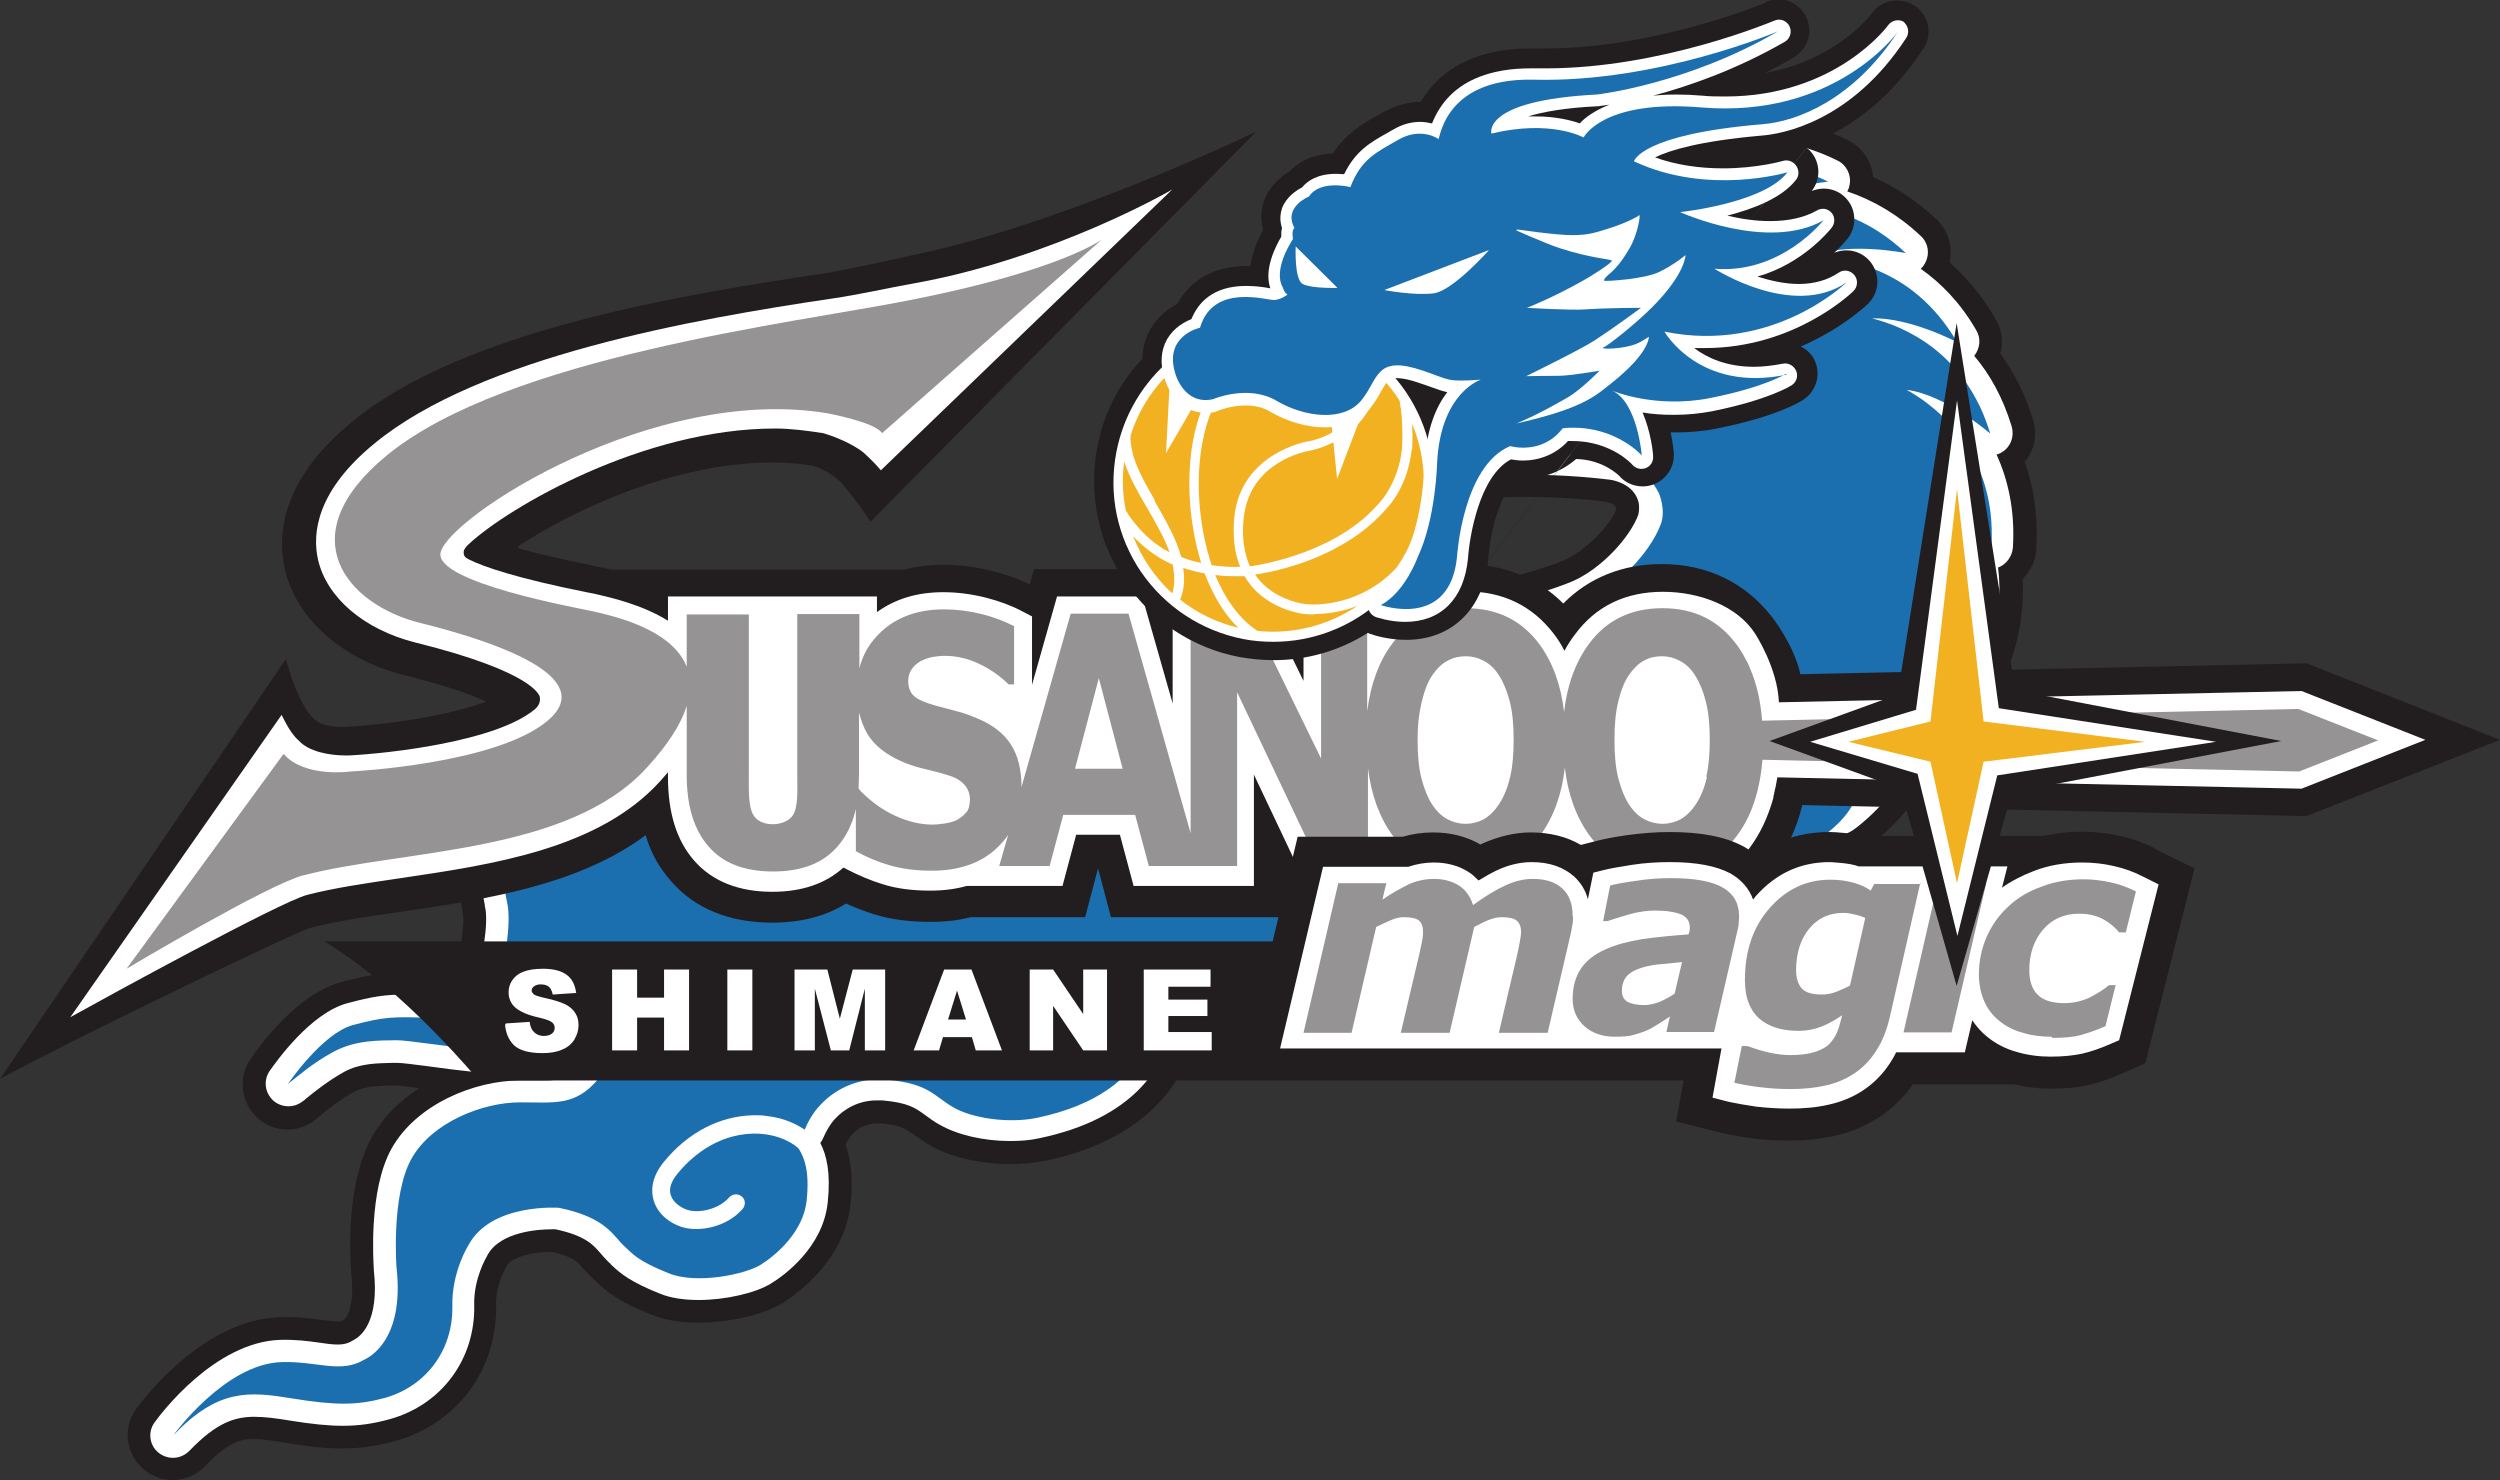 <?xml version="1.0" encoding="UTF-8"?><svg id="_レイヤー_1" xmlns="http://www.w3.org/2000/svg" width="64" height="37.9" viewBox="0 0 64 37.9"><rect x="0" y="0" width="64" height="37.9" fill="#333333" stroke="none"/><defs><style>.cls-1{fill:#f2b121;}.cls-2{fill:#959393;}.cls-3{fill:#fff;}.cls-4{fill:#1c6faf;}.cls-5{fill:#221e1f;}</style></defs><path class="cls-5" d="M46.93,15.31l-22.92.27c-.15,0-.3.03-.43.09l-2.53,1.06c-1.81.21-3.3-.92-4.44-.43-.06,0-.11,0-.16,0-1.96,0-3.06.85-3.63,1.56-1.63,2-1.05,5.09-.98,5.44v.05c.08.27-.08,1.16-.19,1.44-.04.04-.18.13-.5.13-.02,0-.04,0-.07,0-.27-.01-.5-.02-.7-.02-.64,0-1.04.08-1.64.24-1.12.3-2.07,1.59-2.33,1.98-.32.47-.24,1.11.17,1.49.42.39,1.06.41,1.5.05.03-.03.07-.06.11-.09.2-.17.51-.42.88-.62.27-.15.62-.15.95-.16.05,0,.1,0,.14,0,.08,0,.34.04.57.07-.5.32-.94.75-1.22,1.27-.66,1.19-.55,3.06-.52,3.42v.04c.1.82-.11,1.15-.19,1.2-.04.02-.06.03-.08.04,0,0-.02,0-.07,0-.1,0-.25-.02-.42-.04-.28-.04-.65-.09-1.07-.07-1.96.06-3.5,2.11-3.67,2.34-.36.49-.27,1.17.19,1.56.22.18.48.27.74.27.3,0,.61-.12.83-.36.66-.69,1.01-.69,1.24-.69s.5.04.78.09c.64.11,1.09.15,1.5.15.46,0,.88-.06,1.35-.19,1.59-.44,2.62-1.84,2.58-3.5-.01-.47.21-.87.24-.92.02-.03.02-.04.04-.07.11-.2.59-.35,1.13-.35h.03c.52.12.64.25.78.41.07.08.15.18.27.28l.06.06c.27.26.59.53,1.44.86.34.14.75.2,1.2.2.67,0,1.6-.16,2.17-.52.36-.23,1.55-1.08,1.71-2.49.07-.61.03-1.11-.12-1.55.05-.11.11-.19.13-.22.04-.04.04-.04.09-.1,0,0,.23-.22.58-.22.03,0,.06,0,.1,0,.51.05.59.11.82.27.11.08.24.17.4.27.53.32,1.32.5,2.11.5.3,0,.59-.03.86-.08,2.21-.45,3.25-1.6,3.68-2.65.37.05.75.07,1.14.07,1.69,0,3.12-.44,3.69-.64.06,0,.12,0,.18,0,1.93,0,3.53-.65,4.55-1.21l.05-.03c.58-.32.98-.61,1.22-.81.21-.17.34-.4.4-.64.44-.2.96-.49,1.67-.95,1.85-1.19,2.58-3.61,2.88-4.64,0-.02.01-.05.02-.08.04-.03.09-.06.13-.09.16-.12.36-.26.58-.43v-2.36"/><path class="cls-3" d="M46.93,15.88l-22.91.27c-.07,0-.15.02-.22.04l-2.6,1.09c-1.85.21-3.35-.91-4.47-.42-.09,0-.19,0-.27,0-1.39,0-2.46.45-3.19,1.35-1.49,1.83-.89,4.83-.86,4.95v.03c.12.42-.09,1.51-.23,1.83-.1.22-.45.48-1.11.46-.27-.01-.49-.02-.68-.02-.52,0-.86.05-1.49.22-.95.25-1.83,1.5-2,1.74-.16.24-.12.55.09.75.21.19.53.2.75.03.03-.02.07-.05.1-.08.22-.18.56-.45.97-.68.4-.22.85-.22,1.22-.23.05,0,.1,0,.15,0,.12,0,.41.04.73.08.36.05.81.11,1.32.16.09,0,.17.01.25.01,1.13,0,1.76-.73,2.02-1.04l.03-.04c.12-.14.52-.43.73-.47.28.53-.23,1.18-.39,1.37-.28.33-.48.38-.98.38-.08,0-.17,0-.26,0-.1,0-.2,0-.32,0-1.15,0-2.65.6-3.29,1.75-.59,1.07-.46,2.89-.45,3.09v.02c.15,1.33-.35,1.7-.51,1.78l-.05.03c-.1.06-.21.09-.36.09-.14,0-.3-.02-.49-.05-.28-.04-.6-.08-.98-.07-1.68.05-3.07,1.9-3.22,2.11-.18.24-.14.59.1.78.11.09.24.13.37.13.15,0,.3-.06.42-.18.69-.72,1.16-.87,1.66-.87.27,0,.57.04.87.09.61.1,1.03.14,1.4.14.4,0,.77-.05,1.2-.17,1.33-.37,2.19-1.54,2.16-2.92-.02-.68.32-1.24.32-1.24l.02-.04c.33-.61,1.34-.66,1.64-.66.04,0,.08,0,.1,0,.76.16.97.4,1.15.61.06.07.13.15.21.23.03.02.05.05.07.07.24.23.5.44,1.25.74.27.11.61.16.99.16.68,0,1.47-.18,1.86-.43.31-.19,1.32-.91,1.44-2.07.08-.76-.03-1.21-.19-1.52.03-.04.06-.09.08-.14.13-.3.28-.46.28-.46.02-.02.03-.03.05-.05.02-.02.39-.44,1.03-.44.05,0,.1,0,.15,0,.66.06.84.19,1.1.38.1.07.21.16.36.24.45.26,1.12.42,1.81.42.27,0,.52-.02.74-.07,2.46-.51,3.18-1.86,3.38-2.73.49.09,1.01.14,1.55.14,1.73,0,3.17-.48,3.59-.64.09,0,.18,0,.27,0,1.81,0,3.33-.62,4.28-1.14l.03-.02c.43-.24.83-.5,1.14-.76.18-.14.26-.37.2-.59.5-.18,1.04-.48,1.92-1.04,1.67-1.07,2.35-3.35,2.64-4.32.03-.09.06-.19.08-.26.07-.05.18-.14.29-.21.24-.17.57-.41.92-.7v-1.05"/><path class="cls-4" d="M46.93,16.46l-22.9.27-2.68-.35c-1.7.18-3.31.51-4.51,1.08-5.1-.32-3.87,5.59-3.87,5.59.16.6-.1,1.82-.27,2.21-.18.39-.69.84-1.66.8-.97-.04-1.21-.03-2,.18-.79.21-1.67,1.51-1.67,1.51.21-.16.62-.53,1.16-.82.59-.32,1.21-.29,1.62-.3.3,0,1.09.14,2.12.24,1.04.1,1.58-.6,1.82-.88.19-.22,1.23-1.07,1.62-.45.4.62.17,1.42-.41,2.1-.58.68-1.1.58-1.99.58-.95,0-2.26.51-2.78,1.45-.52.94-.38,2.77-.38,2.77.22,1.93-.77,2.34-.83,2.37-.6.36-1.21.03-2.11.06-1.45.04-2.77,1.87-2.77,1.87,1.15-1.2,1.94-1.12,3.04-.94,1.11.18,1.65.18,2.36-.01,1.08-.3,1.76-1.24,1.74-2.35-.02-.88.41-1.56.41-1.56.58-1.09,2.32-.96,2.32-.96,1.23.25,1.4.74,1.67.98.21.19.32.37,1.15.7.7.28,1.93.03,2.34-.22.4-.25,1.09-.84,1.18-1.64.08-.77-.06-1.1-.2-1.33l-.03-.03s-.39-.37-1.13-.36c-.98.02-1.64.65-1.95,1.03-.16.2-.22.38-.17.54.06.2.27.33.42.38.3.1.81-.01,1.08-.32.08-.09.23-.1.32-.02.1.08.1.23.02.32-.41.47-1.12.6-1.56.46-.28-.09-.61-.31-.72-.69-.06-.22-.07-.56.26-.97.62-.76,1.43-1.18,2.3-1.2.12,0,.23,0,.34.02.47.05.79.23.97.35.18-.44.42-.65.42-.65,0,0,.61-.73,1.68-.63,1.07.1,1.19.4,1.69.7.51.3,1.45.42,2.14.28,3.24-.67,3-2.87,3-2.87,2.75.78,5.55-.37,5.55-.37,1.78.09,3.34-.49,4.39-1.07h0s0,0,0,0c.46-.25.83-.51,1.07-.71-.23.02-.55-.14-.92-.38,1.06-.17,1.47-.24,3.09-1.28,1.88-1.2,2.39-4.23,2.55-4.44.11-.14.87-.6,1.69-1.32v.28"/><path class="cls-5" d="M51.84,11.82c.24-.29.32-.69.21-1.06-.19-.64-.48-1.21-.84-1.71.08-.29.04-.61-.12-.88-.35-.6-.76-1.08-1.18-1.45.09-.39-.03-.81-.33-1.1-.5-.47-1.05-.83-1.63-1.09-.03-.4-.27-.75-.64-.94-.74-.37-1.51-.57-2.27-.6-.18-.24-.46-.4-.77-.44-.57-.07-1.13-.07-1.67.02-.21-.15-.48-.24-.75-.22-1.84.12-3.01.96-3.72,1.75-1.38.37-2.8,1.01-4.24,1.89-1.89,1.16-3.21,2.38-3.35,2.52-.23.22-.36.53-.36.85,0,.32.14.63.38.84l3.36,3.07.05.06c.44.46,1.16.48,1.62.05.34-.32,1.42-.66,3.42-.66,1.05,0,1.87.09,2.12.13.17.03.29.11.22.26-.22.43-.81,1.03-1.35,1.25-.79.32-2.71.86-4.9.86-.56,0-1.09-.04-1.59-.11-.35-.05-.7.06-.96.3l-3.03,2.87c-.24.23-.37.55-.36.88.01.33.17.64.43.85l5.68,4.6c.21.17.46.26.73.26.04,0,.08,0,.11,0l5.52-.54.66.02c.31,0,.62-.11.84-.32.13-.13.23-.28.29-.45.38-.1.73-.23,1.04-.39.32.18.73.2,1.08.03.79-.38,1.38-.87,1.82-1.38.21-.03.41-.11.58-.25.71-.57,1.18-1.19,1.49-1.81.32-.06.61-.25.79-.54.35-.57.58-1.17.71-1.77.28-.14.5-.39.6-.7.22-.71.28-1.36.25-1.95.2-.2.34-.47.35-.76.05-.87-.07-1.61-.3-2.24"/><path class="cls-3" d="M51.14,11.63s.08-.03.12-.06c.22-.14.31-.4.24-.65-.23-.76-.57-1.35-.96-1.81.15-.19.18-.45.05-.66-.41-.71-.91-1.21-1.42-1.57.05-.04.09-.1.12-.16.12-.23.07-.51-.12-.68-.56-.53-1.2-.91-1.88-1.14.03-.05.05-.11.06-.17.05-.25-.08-.51-.31-.62-.73-.36-1.48-.54-2.22-.54-.05,0-.1,0-.15,0-.05-.23-.25-.41-.49-.44-.24-.03-.47-.05-.7-.05-.39,0-.75.04-1.08.12-.11-.17-.31-.28-.52-.27-1.74.11-2.82.95-3.44,1.69-1.38.35-2.81.98-4.26,1.87-1.84,1.13-3.12,2.31-3.26,2.45-.12.11-.18.26-.18.42,0,.16.07.31.19.42l3.39,3.1.05.06c.22.23.58.24.81.03.56-.52,1.95-.82,3.82-.82,1.11,0,1.97.1,2.21.13.09.01.63.11.74.59.02.08.01.24-.01.31-.21.57-.95,1.4-1.73,1.72-1.11.45-3.12.91-5.11.91-.59,0-1.15-.04-1.68-.12-.17-.03-.35.03-.48.15l-3.03,2.87c-.12.11-.19.27-.18.44,0,.17.08.32.21.43l5.68,4.6c.1.08.23.13.36.13h.06s5.56-.55,5.56-.55l.7.02c.16,0,.31-.05.42-.16.11-.11.18-.26.18-.41v-.09c.65-.12,1.19-.34,1.63-.61.02.03.04.06.06.08.17.19.45.25.68.13.82-.4,1.38-.82,1.79-1.36.17.04.36-.09.5-.2.76-.61,1.22-1.29,1.48-1.95h.02c.25.07.51-.03.64-.25.41-.68.63-1.33.71-1.94.25,0,.47-.17.54-.41.23-.77.28-1.47.2-2.08.21-.08.36-.28.38-.51.06-.96-.13-1.75-.42-2.39"/><path class="cls-4" d="M30.32,19.12l5.68,4.6,5.6-.55.74.03v-.8c.42-.21.75-.47.99-.68-.42.51-.88.88-.88.88,1.94-.23,2.89-1.41,3.32-2.22-.15.89-.73,1.82-.73,1.82,3.21-1.12,2.7-2.65,2.44-3.72.17.95.45,2.03.45,2.03,1.91-1.55,1.13-3.31.98-4,.48.84.32,2.16.32,2.16,1.1-1.81.6-3.39.19-4.18.66.7,1,1.97,1,1.97.64-2.09-.33-3.52-.91-4.16.82.51,1.47,1.7,1.47,1.7.16-2.57-1.64-3.73-2.17-4.02.99.12,2.14,1.12,2.14,1.12-.62-2.06-2.18-2.74-3.03-2.95.97-.03,2.18.61,2.18.61-1.16-1.99-2.99-2.18-3.8-2.16.91-.44,2.49-.12,2.49-.12-1.73-1.63-3.61-1.23-4.34-.98.74-.69,2.35-.85,2.35-.85-2.07-1.02-3.71-.17-4.37.29.6-.71,1.7-1.22,1.7-1.22-1.66-.21-2.78.43-3.46,1.05.49-.69,1.26-1.24,1.26-1.24-1.63.11-2.6.91-3.15,1.63-1.38.33-2.81.94-4.28,1.85-1.79,1.1-3.03,2.24-3.16,2.37l3.48,3.18h0c1.31-1.21,5.1-1.01,6.5-.82.19.03.78.16,1.15.89,0,0,.18.42.05.78-.28.76-1.18,1.69-2.06,2.05-1.36.55-4.33,1.23-7.09.83l-3.03,2.87"/><path class="cls-5" d="M16.53,21.39c.14.47.36.84.66,1.18.6.69,1.49,1.05,2.57,1.05.74,0,1.37-.16,1.9-.49.23.11.48.2.73.28.42.13.9.19,1.43.19.39,0,.72-.04,1.03-.12h2.93s.33-1.25.33-1.25l.33,1.25h4.41v-.27l.13.27h3.22v-.09c.4.15.84.22,1.3.22,1,0,1.87-.35,2.52-1.01.66.66,1.52,1.01,2.52,1.01,1.18,0,2.17-.48,2.86-1.4.34-.46.59-.99.74-1.6l12.77.28h.14s4.95-1.95,4.95-1.95l-4.95-1.96-12.96.28c-.17-.77-.73-1.47-.73-1.47-.69-.88-1.66-1.35-2.82-1.35-1,0-1.87.35-2.52,1.01-.66-.66-1.52-1-2.52-1.01-.45,0-.96.13-.96.13h-10.07l-.11.39c-.28-.14-.6-.25-.95-.34-.42-.11-.85-.16-1.27-.16-.35,0-.68.04-.98.12h-7.53l-.21-.05h0s-.06-.01-.06-.01c-.04,0-.12-.02-.22-.05-.8-.16-1.39-.3-1.82-.42-.13-.03,0-.1,0-.1,1.38-.9,3.95-2.11,6.45-2.11.36,0,.71.03,1.03.08.3.09.54.25.72.42,0,0,.49.56.76,1.02l9.88-9.99s-4.59,2.21-8.34,3.06c-.44.1-2.05.46-2.67.56-3.67.55-9.28,1.45-12.14,3.81-1.79,1.47-1.92,2.86-1.72,3.76.29,1.28,1.47,2.33,3.08,2.73,1.01.25,1.66.48,2.08.67-.98.37-2.6.6-3.64.65h-.04c-.3,0-.54-.07-.61-.12-.5-.26-.84-1.62-.84-1.62L0,27.62c1.48-.82,7.51-3.75,7.96-3.87.65-.17,1.46-.29,2.32-.41,2.09-.31,4.41-.65,6.14-1.88l.11-.08"/><path class="cls-3" d="M45.5,17.98l13.42-.29,3.17,1.25-3.17,1.25-13.42-.29c-.02.14-.05.27-.08.4,0,.03-.01.05-.02.08v.04c-.14.5-.34.93-.62,1.3-.54.73-1.3,1.1-2.25,1.1s-1.71-.37-2.25-1.1h-.54c-.54.73-1.3,1.1-2.25,1.1-.84,0-1.53-.29-2.05-.86v.72h-1.99l-1.35-2.85v2.85h-3.08l-.35-1.31h-1.12l-.35,1.31h-2.45c-.29.08-.59.12-.93.12-.46,0-.86-.05-1.21-.16-.33-.1-.65-.24-.94-.39l-.08-.04c-.45.41-1.06.62-1.82.62-.86,0-1.54-.27-2-.8-.45-.51-.67-1.23-.67-2.14v-.12c-.07.08-.14.16-.21.24-1.57,1.72-4.26,2.12-6.63,2.47-.88.13-1.71.25-2.4.43-.69.18-5.18,2.64-6.06,3.13l5.41-7.74s.21.47.43.65c.25.29.79.39,1.21.39.05,0,.08,0,.08,0,.99-.05,3.78-.35,4.77-1.19.13-.11.13-.24.12-.3,0-.03-.12-.64-3.18-1.4-1.32-.33-2.28-1.15-2.5-2.13-.15-.68-.03-1.76,1.45-2.97,2.7-2.22,8.15-3.18,11.73-3.71.63-.09,1.53-.29,1.99-.37,3.62-.63,6.69-2.41,6.7-2.42l-7.46,7.19c-.19-.23-.45-.46-.45-.46-.14-.11-.49-.33-1.02-.49-.39-.06-.82-.12-1.24-.12-3.36,0-6.82,2.01-7.84,2.96,0,0-.14.12-.13.21,0,.09.03.13.13.18.38.19,1.21.48,3.06.85.1.02.17.03.2.04.39.09,1.18.27,1.84.68v-.62h5.35v.4c.47-.34,1.03-.51,1.7-.51.36,0,.73.05,1.09.14.35.09.67.21.93.35l.25.13v1.75l.64-2.26h2.18l.78,2.74v-2.74h2.29l1.06,2.16v-2.16h2.11v.72c.52-.57,1.21-.85,2.05-.85.95,0,1.7.37,2.25,1.09.1.13.19.27.27.43.08-.15.17-.29.27-.42.54-.73,1.3-1.09,2.25-1.09s1.91.37,2.36,1.07c0,0,.58.88.61,1.77"/><path class="cls-2" d="M60.87,18.95l-2.03-.8-13.73.3c-.04-.51-.14-.95-.31-1.34h0c-.03-.08-.06-.15-.1-.21l-.03-.06c-.03-.05-.06-.11-.09-.16-.03-.04-.05-.08-.08-.12-.02-.03-.04-.06-.06-.08-.46-.61-1.08-.91-1.88-.91s-1.43.3-1.88.91c-.34.46-.56,1.04-.64,1.75-.08-.71-.3-1.29-.64-1.75-.46-.61-1.08-.91-1.88-.91s-1.43.3-1.88.91c-.34.45-.55,1.03-.64,1.73v-2.5h-1.18v3.71l-1.81-3.71h-1.53v5.62l-1.59-5.62h-1.48l-1.26,4.44c0-.45-.09-.81-.27-1.09-.18-.28-.46-.5-.84-.66-.19-.08-.37-.15-.54-.19-.17-.05-.34-.09-.53-.14-.28-.08-.47-.16-.57-.25-.1-.09-.15-.22-.15-.39,0-.11.03-.21.09-.3.06-.09.14-.15.22-.2.1-.05.2-.09.31-.11.11-.02.21-.03.32-.03.3,0,.6.07.89.21.29.14.54.32.74.52h.14v-1.49c-.23-.12-.51-.23-.83-.31-.32-.08-.64-.12-.97-.12-.65,0-1.19.19-1.6.57-.28.26-.47.57-.56.94v-1.39h-1.59v4.04c0,.47.03.91-.12,1.12-.15.21-.45.22-.5.22-.06,0-.36,0-.5-.23-.14-.22-.12-.66-.12-1.1v-4.04h-1.59v1.34c-.37-.95-1.82-1.29-2.4-1.42-.35-.08-4.08-.74-3.9-1.51.23-.93,5.47-4.3,9.9-3.56,0,0,1.24.23,1.4.51l5.63-4.96s-1.06.8-4.95,1.56c-2.93.58-10.28,1.44-13.36,3.97-2.52,2.07-1.01,3.83.87,4.29,1.89.47,4.58,1.38,3.25,2.5-1.33,1.12-5.04,1.3-5.04,1.3,0,0-1.18.17-1.72-.45l-4.02,5.5s3.62-2.16,4.52-2.39c2.57-.67,6.79-.55,8.8-2.76.56-.61.88-1.13,1.02-1.58v1.77c0,.8.19,1.41.56,1.83.37.43.92.64,1.65.64s1.28-.21,1.65-.64c.22-.25.38-.57.47-.96v1.08c.27.15.55.27.86.36.31.09.67.14,1.08.14.71,0,1.28-.2,1.69-.6.1-.1.2-.21.27-.32l-.23.8h1.29l.35-1.31h1.84l.35,1.31h2.26v-4.45l2.11,4.45h1.24v-2.5c.09.7.3,1.27.64,1.73.45.61,1.08.91,1.88.91s1.43-.3,1.88-.91c.34-.46.56-1.04.64-1.75.08.7.3,1.29.64,1.75.45.61,1.08.91,1.88.91s1.43-.3,1.88-.91c.38-.5.59-1.15.66-1.95l13.74.3,2.03-.8M24.74,20.79c-.06.08-.14.14-.24.2-.08.04-.18.07-.31.09-.13.02-.23.03-.31.03-.3,0-.62-.07-.95-.22-.33-.15-.62-.36-.89-.63l-.06-.07c0-.11.01-.22.01-.34v-1.61c.05.2.12.38.21.54.18.3.48.54.9.72.18.08.38.14.59.19.21.05.41.1.59.16.18.05.31.13.41.24.09.1.14.23.14.37,0,.15-.03.27-.1.35ZM27.52,19.68l.61-2.32.61,2.32h-1.22ZM38.66,19.88c-.06.27-.15.5-.28.7-.11.17-.24.3-.39.39-.15.08-.31.12-.47.12s-.32-.04-.47-.12c-.15-.08-.28-.21-.39-.38-.11-.17-.2-.39-.27-.66-.07-.27-.1-.6-.1-.99s.04-.71.11-.99c.07-.29.16-.51.27-.67.12-.17.25-.3.4-.37.14-.08.3-.11.46-.11s.31.04.46.12c.15.08.28.2.39.38.11.17.2.39.27.66.07.27.1.6.1.99,0,.36-.03.68-.09.95ZM43.7,19.88c-.06.27-.15.5-.28.7-.11.17-.24.3-.39.39-.15.08-.31.12-.47.12s-.32-.04-.47-.12c-.15-.08-.28-.21-.39-.38-.11-.17-.2-.39-.27-.66-.07-.27-.1-.6-.1-.99s.03-.71.1-.99c.07-.29.16-.51.27-.67.12-.17.25-.3.39-.37.14-.08.3-.11.46-.11s.31.04.46.12c.15.08.28.2.39.38.11.17.2.39.27.66.07.27.1.6.1.99,0,.36-.03.68-.09.95Z"/><path class="cls-5" d="M45.22.06s-2.8,1.18-5.65,1.18h-.4c-1.31,0-2.28.48-2.8,1.37h-.01c-.32,0-.63.09-.93.25l-.14.08c-.41.23-.83.47-1.17.99-.56.02-.9.24-1.1.45-.21.13-.52.37-.66.76-.05.13-.07.27-.07.41,0,.1.02.2.04.31v.04c-.13.23-.27.55-.32.91-.03,0-.07,0-.1,0-.81,0-1.43.34-1.77.97-.23.12-.49.31-.68.63-.14.24-.21.49-.21.77-.6.63-1,1.41-1.16,2.27-.06.29-.08.58-.08.87,0,.91.27,1.8.79,2.57.69,1.01,1.73,1.7,2.93,1.93.29.05.58.08.87.08.87,0,1.69-.24,2.42-.7.02.01.04.03.07.03.07.03.45.15.91.15,1.17,0,1.98-.79,2.1-2.05v-.04c.04-.65.31-1.7.75-2.05.05,0,.1.01.16.01.51,0,.97-.18,1.34-.5.7.02,1.09.42,1.11.44.22.25.59.33.9.2.3-.13.49-.42.49-.73v-.07c-.01-.08-.03-.28-.08-.52.04,0,.08,0,.12,0,.36,0,.72-.03,1.06-.1,1.52-.3,2.15-.69,2.22-.74.23-.15.36-.41.36-.67,0-.1-.02-.21-.06-.3-.07-.18-.21-.31-.37-.39,1.05-.45,1.67-1.05,1.72-1.09.16-.16.24-.36.24-.57,0-.18-.06-.36-.18-.51-.23-.28-.6-.36-.92-.23.19-.18.31-.33.34-.36.11-.14.17-.32.17-.49,0-.19-.06-.37-.19-.52-.22-.26-.58-.34-.9-.21h0c.11-.14.17-.32.17-.49,0-.16-.05-.32-.14-.45-.06-.09-.14-.16-.23-.21.86-.29,2.06-.96,3.06-2.5.09-.13.13-.28.13-.43,0-.26-.12-.51-.35-.66-.36-.24-.85-.16-1.1.19-.04.05-.91,1.2-2.74,1.53.24-.12.49-.25.74-.4.25-.15.4-.41.4-.69,0-.12-.03-.24-.09-.36-.19-.38-.64-.54-1.03-.37M49.04.16,38.1,14.36v.02s0-.03,0-.03h0Z"/><path class="cls-3" d="M32.6,16.43c-.26,0-.52-.02-.77-.07-1.07-.21-2-.82-2.62-1.72-.61-.9-.84-1.99-.63-3.07.37-1.93,2.06-3.33,4.02-3.33.26,0,.52.02.77.07,2.22.42,3.68,2.57,3.25,4.79-.37,1.93-2.06,3.33-4.02,3.33"/><path class="cls-1" d="M29.94,14.14c-.06-.16-.13-.34-.24-.54-.13-.24-.25-.46-.37-.66-.24-.41-.43-.76-.55-1.12-.06.43-.04.85.04,1.25.13.21.5.75,1.12,1.07"/><path class="cls-1" d="M30.21,15.35c.43.34.93.59,1.49.72-.3-.29-.61-.73-.86-1.39-.17-.03-.36-.08-.55-.14.06.39-.01.65-.08.81"/><path class="cls-1" d="M36.14,11.51c-.1.92-.57,1.43-.62,1.48-1.07,1.27-2.83,1.64-3.39,1.72.34.5.89.68,1.19.74.41.08,1.58.02,2.44-.93.3-.43.51-.93.62-1.47.15-.77.05-1.53-.23-2.2.02.36,0,.64,0,.66"/><path class="cls-1" d="M33.65,15.73c-.15,0-.28-.01-.38-.03-.29-.06-1.01-.26-1.41-.95-.06,0-.14,0-.24,0-.14,0-.31,0-.51-.03.33.79.74,1.21,1.08,1.43.93.1,1.83-.15,2.56-.64-.41.16-.81.21-1.11.21"/><path class="cls-1" d="M33.52,11.54c-.06.01-1.52.26-1.68,1.71-.06.53.02.94.16,1.25.39-.06,2.27-.38,3.34-1.66h0s.46-.49.55-1.35c0,0,.05-.63-.06-1.23-.13-.21-.28-.4-.45-.58-.06.11-.11.23-.14.31-.34,1.3-1.67,1.54-1.72,1.55"/><path class="cls-1" d="M29.55,12.81c.11.2.24.42.37.67.16.3.26.56.32.78.17.07.35.12.51.15-.13-.42-.38-1.4-.28-2.59.13-1.59.85-2.34,1.2-2.71l.05-.06s.48-.46.91-.58c-1.67-.01-3.19,1.07-3.69,2.69,0,.54.25,1,.62,1.64"/><path class="cls-1" d="M30.03,14.45h-.02c-.43-.19-.76-.47-1-.72.22.56.56,1.06,1,1.46.05-.15.08-.39.01-.74"/><path class="cls-1" d="M32.74,8.71c-.31.06-.72.4-.85.53l-.05.05c-.35.37-1,1.06-1.13,2.56-.11,1.28.21,2.33.31,2.62.31.04.56.05.73.04-.14-.33-.2-.75-.15-1.29.18-1.63,1.87-1.92,1.88-1.92.05,0,1.23-.22,1.53-1.38.01-.04.08-.24.2-.42-.51-.47-1.15-.81-1.89-.95-.21-.04-.42-.06-.62-.07l.04.22"/><path class="cls-3" d="M48.76.57c-.14-.09-.32-.06-.42.07-.01.02-1.34,1.83-4.17,1.83-.19,0-.39,0-.58-.02-.47-.04-.9-.04-1.27,0,.9-.24,2.12-.66,3.37-1.38.14-.08.19-.26.12-.4-.07-.14-.24-.21-.39-.14-.03.01-2.87,1.22-5.85,1.22h0c-.09,0-.18,0-.27,0-.04,0-.09,0-.13,0-.91,0-2.05.25-2.51,1.41-.09-.02-.19-.04-.3-.04-.23,0-.46.06-.68.19-.05.03-.1.05-.14.08-.45.25-.84.47-1.13,1.07-.06,0-.13-.01-.21-.01-.47,0-.73.18-.87.35-.14.07-.4.24-.51.53-.04.12-.07.3,0,.51-.02.06-.02.13-.02.22-.14.24-.45.83-.28,1.32h-.01c-.15-.03-.37-.06-.61-.06-.85,0-1.23.43-1.4.85-.18.07-.45.22-.62.51-.16.28-.19.62-.07,1,.09.33.42.89,1.06.89.08,0,.17,0,.25-.03l.05-.02s.33-.14.71-.14c.25,0,.46.05.64.16.44.26.95.4,1.4.4.5,0,.9-.17,1.15-.48.12-.15.21-.3.28-.43.17-.3.21-.35.41-.35.14,0,.33.04.56.12.13.04.23.08.32.11.16.06.28.1.41.13-.28.36-.53.93-.58,1.82,0,.01-.03,1.37-.47,2.3v.03s-.3.78-.81,1.06c-.1.06-.17.17-.16.29,0,.12.09.22.2.26.01,0,.34.12.74.12.92,0,1.51-.59,1.61-1.62h0c.04-.59.3-2.12,1.1-2.54.07.01.18.03.3.03.46,0,.87-.18,1.16-.5.02,0,.05,0,.08,0h.03c.98,0,1.52.58,1.54.61.09.1.23.13.35.08.12-.05.19-.17.18-.3,0-.09-.06-.63-.27-1.12.23.04.51.06.8.06.33,0,.65-.03.97-.09,1.45-.29,2.02-.65,2.05-.67.12-.08.17-.23.11-.37-.06-.13-.2-.21-.34-.18-.26.05-.51.08-.74.08-.7,0-1.2-.23-1.53-.48.09,0,.19,0,.28,0,2.28,0,3.74-1.4,3.8-1.46.11-.11.12-.29.02-.41-.1-.12-.27-.15-.4-.06-.28.19-.63.29-1.02.29-.37,0-.74-.09-1.06-.19,1.17-.33,1.86-1.2,1.9-1.25.09-.11.09-.28,0-.38-.09-.11-.25-.14-.38-.06-.32.18-.72.27-1.2.27-.38,0-.76-.06-1.09-.14.66-.17,1.4-.45,1.76-.92.08-.1.08-.25,0-.36-.08-.11-.21-.16-.34-.12,0,0-.65.19-1.53.19-.62,0-1.21-.09-1.74-.28.36-.18,1.13-.42,2.74-.56.51-.04,2.29-.35,3.69-2.5.09-.14.05-.32-.08-.42M40.45,3.16c-.23-.08-.62-.18-1.14-.18-.06,0-.13,0-.19,0,.36-.11.92-.22,1.78-.26h.02s.12-.02.28-.04c-.38.15-.62.33-.75.47Z"/><path class="cls-4" d="M45.74,9.59c-2.24.47-3.13-1.1-3.13-1.1,2.79.57,4.66-1.26,4.66-1.26-1.38.94-3.38-.35-3.38-.35,1.71.14,2.79-1.24,2.79-1.24-1.42.81-3.67-.21-3.67-.21,0,0,2.14-.22,2.75-1.02,0,0-2.03.61-3.93-.28,0,0,.16-.69,3.29-.95.88-.07,2.32-.62,3.46-2.36,0,0-1.59,2.22-5.03,1.93-2.53-.21-3.01.77-3.01.77,0,0-.83-.47-2.36-.1,0,0-.26-.85,2.7-1,0,0,2.31-.26,4.64-1.62,0,0-3.07,1.32-6.25,1.24-2.44-.06-2.4,1.71-2.46,1.51,0,0-.43-.3-1,.02-.57.33-.96.49-1.24,1.22,0,0-.77-.2-1.06.24,0,0-.67.27-.37.81,0,0-.08.02-.04.28,0,0-.53.77-.26,1.24,0,0,.04.14.12.18,0,0-.14.12-.33.14-.18.02-1.57-.45-1.91.71,0,0-.94.2-.63,1.18,0,0,.22.81.96.65,0,0,.9-.39,1.63.04.73.43,1.72.54,2.17-.01.45-.55.35-1.18,1.58-.76.71.24.58.29,1.48.23,0,0-1.03.32-1.12,2.13,0,0-.03,1.43-.5,2.42,0,0-.32.89-.94,1.22,0,0,1.77.63,1.95-1.24,0,0,.14-2.32,1.36-2.83,0,0,.81.24,1.34-.45,0,0,.04-.02.23-.02,1.16-.02,1.8.71,1.8.71,0,0-.11-1.37-.76-1.66,0,0,1.1.47,2.51.19,1.41-.28,1.94-.62,1.94-.62"/><path class="cls-3" d="M35.45,7.42l2.67-1.02s-.93,1.05-1.42,1.11c-.5.06-1.24-.08-1.24-.08"/><path class="cls-3" d="M34.24,7.37l-1.07-1.06s-.04.85.18.96c.22.12.89.1.89.1"/><path class="cls-3" d="M38.82,5.88h.07s.94.14,1.36.14.61-.07.96-.18c.35-.11.69-.27.75-.33.05-.05-.03.48-.24.84-.21.36-.36.52-.47.62-.11.09-.23.2-.17.22.06.01,1.01-.04,1.4-.23.39-.19.67-.43.67-.43,0,0,0,.48-.86,1.34-.43.43-1.14.99-1.25,1.03-.11.04.52.05.88-.11.12-.05.29-.17.29-.17,0,0,.04.4-.97,1.2-.29.23-.5.42-1.11.65-.56.21-1.31.37-1.31.37,0,0,.46-.17,1.32-.67.34-.2.81-.68.81-.68,0,0-.76.13-1.03.13s-.85.01-.85.01c0,0,1.43-.7,1.76-.92.49-.32,1.18-.83,1.18-.83,0,0-.82,0-1.42.04-.36.03-1.5-.04-1.5-.04,0,0,.65-.25,1.46-.71.1-.05.76-.46.71-.5-.05-.04-.54-.06-1.34-.32-.34-.11-1.1-.45-1.1-.45"/><polyline class="cls-3" points="34.07 10.69 34.84 10.66 34.23 12.26 34.07 10.69"/><polyline class="cls-3" points="30.64 10.24 29.94 9.89 29.85 11.6 30.64 10.24"/><path class="cls-5" d="M55.2,21.73c-.29-.14-.6-.26-.93-.33-.65-.15-1.34-.14-1.95,0h-4.65c-.29-.07-.66-.1-.82-.1h-.03c-.69,0-1.32.2-1.86.58-.09-.07-.19-.13-.29-.19-.48-.27-1.11-.39-1.93-.39-.36,0-.72.03-1.09.08-.35.05-.6.1-.79.15l-.39.1c-.36-.21-.79-.32-1.28-.32-.41,0-.82.1-1.23.28l-.06.03c-.36-.21-.77-.31-1.22-.31-.27,0-.53.04-.77.11h-2.69l-.64,2.68H8.3c.78.47,2.17,1.48,3.96,3.56h24.32s6.52,0,6.52,0l-.19,1.05,1.15.29c.22.05.48.1.78.14.31.04.63.06.95.06.42,0,.81-.04,1.17-.12.41-.09.8-.25,1.15-.48.33-.22.62-.5.86-.84h2.59c.29.07.6.11.92.11.4,0,.73-.03,1.02-.1.25-.06.54-.16.85-.3l.57-.25,1.26-4.99-.98-.48"/><path class="cls-3" d="M51.23,22.74c.23-.17.54-.33.83-.44.38-.15.8-.22,1.25-.22.27,0,.54.03.8.09.27.06.52.15.75.27l.4.2-1.01,3.99-.21.09c-.27.12-.51.2-.72.25-.22.05-.5.08-.83.08-.3,0-.59-.04-.86-.12-.29-.08-.54-.21-.76-.39-.15-.12-.27-.26-.38-.42l-.19.82h-1.76c-.04.09-.09.17-.14.25-.19.3-.43.54-.7.72-.27.18-.57.3-.89.37-.3.07-.63.1-1,.1-.29,0-.58-.02-.85-.05-.27-.04-.5-.08-.69-.12l-.43-.11.23-1.26h-11.3l1.1-4.65h2.18c.21-.07.43-.11.65-.11.34,0,.64.08.89.24.1.06.18.14.26.22.17-.1.32-.19.47-.26.3-.14.6-.21.89-.21.46,0,.82.13,1.09.37.17.16.29.35.35.58l.14-.68.28-.07c.16-.04.39-.08.71-.13.32-.05.65-.07.97-.07.69,0,1.19.1,1.55.29.28.16.48.39.58.67.02-.03.04-.05.06-.08.52-.59,1.15-.88,1.9-.88,0,0,.53.02.74.11h3.81l-.14.55"/><path class="cls-2" d="M40.27,23.46c0,.07,0,.15-.02.23-.01.08-.03.17-.05.26l-.58,2.49h-1.25l.45-1.91c.03-.13.06-.26.08-.38.02-.12.04-.22.04-.29,0-.13-.04-.23-.11-.29-.07-.06-.2-.09-.39-.09-.09,0-.19.02-.3.06-.11.04-.25.11-.4.19l-.63,2.71h-1.25l.45-1.91c.03-.11.05-.23.08-.36.03-.13.04-.23.04-.3,0-.14-.03-.24-.1-.3-.07-.06-.2-.09-.39-.09-.1,0-.2.02-.32.07-.12.05-.25.11-.39.18l-.63,2.71h-1.23l.89-3.83h1.23l-.1.42c.25-.17.47-.29.67-.39.2-.09.42-.14.65-.14.25,0,.46.06.64.17.17.11.29.28.36.5.3-.22.58-.39.82-.5.24-.11.47-.17.7-.17.34,0,.59.08.77.25.18.17.26.4.26.71"/><path class="cls-2" d="M42.74,26.03c-.08.05-.17.11-.28.18-.11.07-.21.13-.3.17-.13.05-.25.09-.36.12-.11.03-.27.04-.46.04-.32,0-.58-.09-.78-.27-.2-.18-.3-.41-.3-.7,0-.3.07-.56.21-.77.14-.21.36-.38.64-.5.26-.12.58-.2.94-.26.36-.05.76-.09,1.18-.12,0-.01,0-.04.02-.07,0-.03.01-.06.01-.1,0-.16-.07-.27-.22-.34-.15-.06-.37-.1-.67-.1-.2,0-.43.03-.67.1-.24.07-.43.13-.55.17h-.11l.18-.91c.14-.04.36-.08.66-.12.3-.05.6-.07.9-.07.6,0,1.04.08,1.32.24.28.16.42.4.42.73,0,.05,0,.1-.01.18,0,.07-.02.14-.03.19l-.6,2.6h-1.22l.09-.4M43.06,24.63c-.22.02-.42.04-.62.06-.19.02-.35.06-.49.11-.14.05-.25.12-.32.21-.07.09-.11.21-.11.36,0,.13.05.22.15.28.1.05.24.08.42.08.12,0,.25-.03.39-.08.14-.06.27-.13.39-.21l.19-.81Z"/><path class="cls-2" d="M49.16,22.6l-.77,3.39c-.08.36-.2.67-.36.91-.15.24-.34.43-.56.58-.23.15-.47.25-.74.31-.27.06-.56.09-.9.09-.28,0-.54-.02-.79-.05-.25-.03-.46-.07-.64-.11l.19-.94h.15c.19.07.38.13.57.17.19.04.36.06.52.06.22,0,.4-.02.56-.06.16-.04.28-.1.38-.17.1-.08.17-.18.23-.29.06-.12.1-.26.14-.43l.02-.07c-.18.12-.35.22-.53.29-.18.07-.37.11-.59.11-.43,0-.77-.11-1.01-.32-.24-.22-.36-.54-.36-.98,0-.75.21-1.37.64-1.85.42-.48.94-.72,1.55-.72.22,0,.42.03.6.08.18.05.32.12.43.2l.09-.17h1.19M47.73,23.49c-.07-.03-.15-.06-.26-.08-.11-.03-.2-.04-.28-.04-.37,0-.66.14-.88.41-.22.27-.33.63-.33,1.06,0,.19.05.35.14.46.1.11.27.16.52.16.12,0,.24-.02.37-.07.12-.05.24-.1.35-.16l.39-1.73Z"/><polyline class="cls-2" points="50.85 22.6 49.96 26.43 48.73 26.43 49.61 22.6 50.85 22.6"/><path class="cls-2" d="M52.52,26.54c-.26,0-.51-.03-.73-.1-.23-.06-.43-.16-.6-.3-.17-.13-.3-.3-.39-.5-.09-.2-.14-.44-.14-.7,0-.34.07-.66.2-.96.13-.29.31-.55.55-.77.23-.22.51-.39.85-.51.33-.13.7-.19,1.08-.19.23,0,.47.03.7.08.23.05.44.13.64.23l-.26,1.05h-.17c-.13-.16-.29-.28-.45-.36-.17-.08-.36-.12-.57-.12-.39,0-.7.14-.93.41-.23.27-.35.62-.35,1.03,0,.28.07.5.22.64.14.14.37.21.67.21.24,0,.45-.05.65-.14.19-.1.36-.2.5-.32h.17l-.26,1.05c-.25.11-.46.18-.64.23-.19.05-.43.07-.72.07"/><path class="cls-3" d="M12.95,26.2l.61-.04c.01.1.04.17.08.23.07.08.16.13.28.13.09,0,.16-.02.21-.06.05-.04.07-.09.07-.15,0-.05-.02-.1-.07-.14-.05-.04-.16-.08-.33-.12-.28-.06-.48-.15-.6-.25-.12-.1-.18-.24-.18-.4,0-.11.03-.21.09-.3.06-.09.15-.17.28-.22.12-.05.29-.08.51-.08.26,0,.46.05.6.15.14.1.22.25.25.47l-.6.04c-.02-.09-.05-.16-.1-.2-.05-.04-.12-.06-.21-.06-.07,0-.13.02-.17.05-.04.03-.06.07-.06.11,0,.03.02.06.05.09.03.03.1.05.21.08.28.06.48.12.6.18.12.06.21.14.26.23.06.09.08.19.08.31,0,.13-.04.25-.11.37-.07.11-.18.2-.31.25-.13.06-.3.09-.5.09-.35,0-.59-.07-.73-.2-.14-.14-.21-.31-.23-.52"/><polyline class="cls-3" points="15.67 24.82 16.31 24.82 16.31 25.54 17 25.54 17 24.82 17.64 24.82 17.64 26.89 17 26.89 17 26.05 16.31 26.05 16.31 26.89 15.67 26.89 15.67 24.82"/><rect class="cls-3" x="18.62" y="24.82" width=".64" height="2.07"/><polyline class="cls-3" points="20.34 24.82 21.18 24.82 21.5 26.08 21.83 24.82 22.66 24.82 22.66 26.89 22.14 26.89 22.14 25.31 21.74 26.89 21.27 26.89 20.86 25.31 20.86 26.89 20.34 26.89 20.34 24.82"/><path class="cls-3" d="M24.86,26.55h-.72l-.1.34h-.65l.78-2.07h.7l.78,2.07h-.67l-.1-.34M24.73,26.1l-.23-.74-.23.74h.45Z"/><polyline class="cls-3" points="26.36 24.82 26.96 24.82 27.73 25.96 27.73 24.82 28.34 24.82 28.34 26.89 27.73 26.89 26.96 25.75 26.96 26.89 26.36 26.89 26.36 24.82"/><polyline class="cls-3" points="29.28 24.82 30.99 24.82 30.99 25.26 29.91 25.26 29.91 25.59 30.91 25.59 30.91 26.01 29.91 26.01 29.91 26.42 31.02 26.42 31.02 26.89 29.28 26.89 29.28 24.82"/><polyline class="cls-5" points="51.51 20.28 50.09 25.24 48.65 20.19 45.3 18.97 48.58 17.78 50.09 8.27 51.59 17.67 58.4 18.97 51.51 20.28"/><polyline class="cls-3" points="50.11 23.96 49.09 19.81 46.34 18.99 49.05 18.17 50.1 10.25 51.17 18.13 56.73 18.99 51.13 19.85 50.11 23.96"/><polyline class="cls-1" points="50.78 18.47 50.1 12.52 49.42 18.47 47.32 18.99 49.42 19.5 50.1 22.61 50.78 19.5 54.92 18.99 50.78 18.47"/></svg>